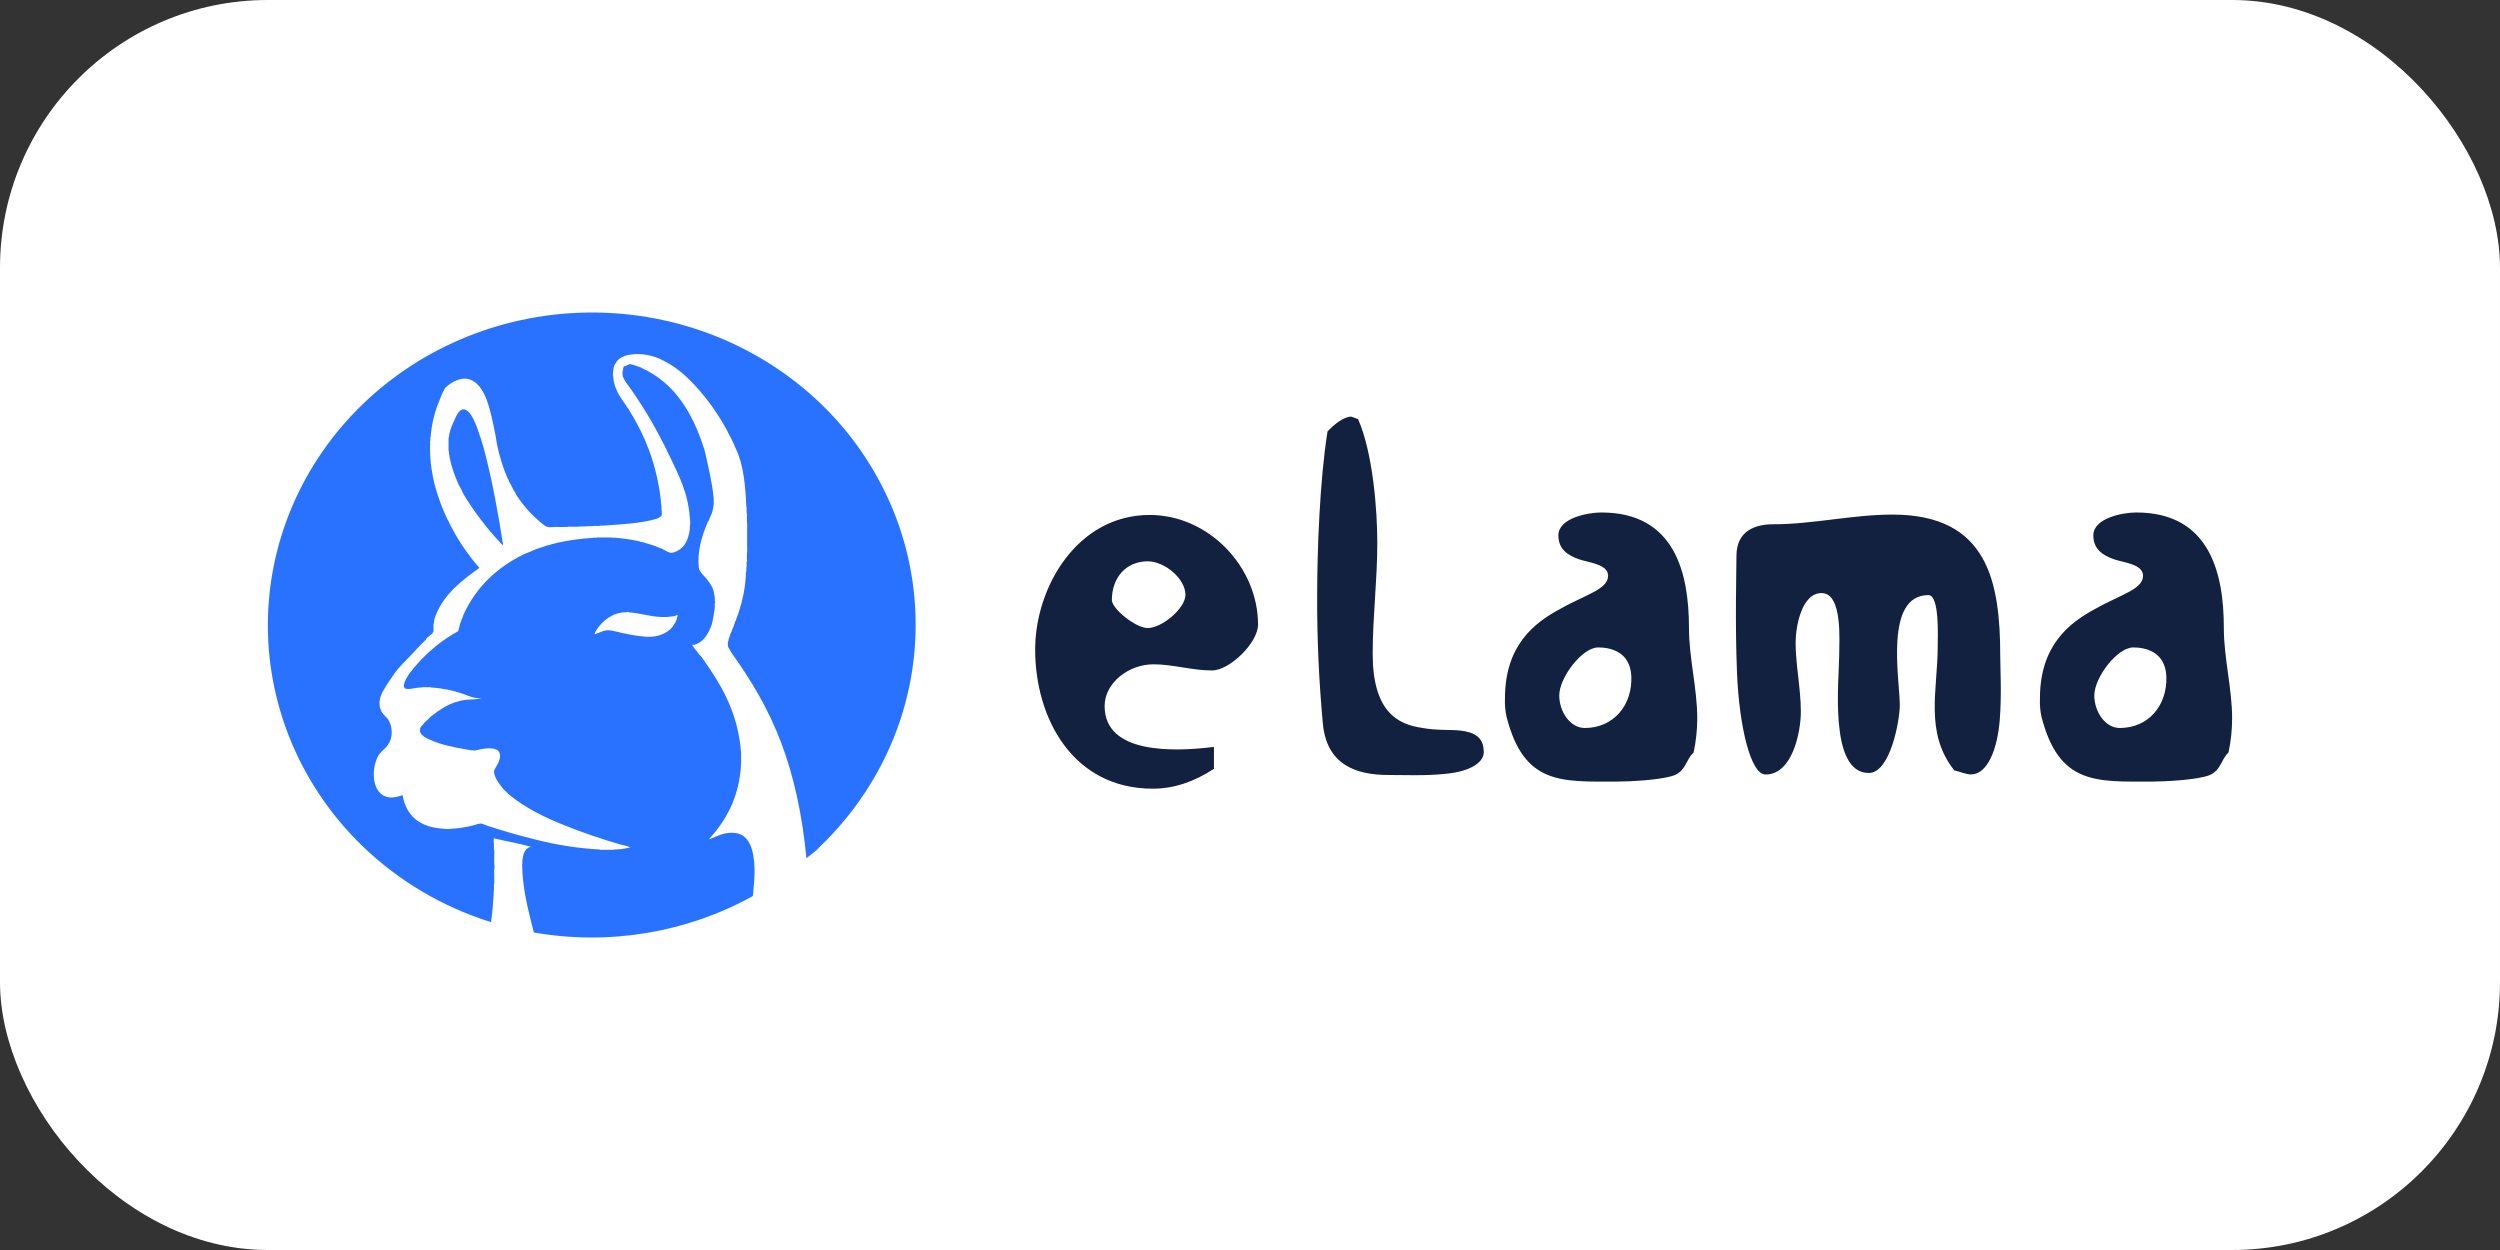 <svg width="112" height="56" viewBox="0 0 112 56" fill="none" xmlns="http://www.w3.org/2000/svg">
<rect x="0" y="0" width="112" height="56" fill="#333333" stroke="none"/>
<rect width="112" height="56" rx="12" fill="white"/>
<g clip-path="url(#clip0)">
<path d="M26.511 42C34.525 42 41.021 35.732 41.021 28C41.021 20.268 34.525 14 26.511 14C18.497 14 12 20.268 12 28C12 35.732 18.497 42 26.511 42Z" fill="white"/>
<path d="M22.472 24.374C22.477 24.38 22.517 24.436 22.538 24.4C22.316 22.995 22.07 21.615 21.734 20.322C21.725 20.271 21.708 20.232 21.696 20.181V20.171C21.677 20.136 21.677 20.082 21.66 20.046V20.037C21.622 19.921 21.591 19.804 21.555 19.693V19.68C21.456 19.425 21.395 19.172 21.272 18.905C21.18 18.709 20.997 18.337 20.766 18.338C20.538 18.338 20.417 18.695 20.326 18.892C20.203 19.131 20.125 19.39 20.095 19.657V20.147C20.157 20.754 20.344 21.244 20.548 21.715C20.625 21.834 20.683 21.975 20.751 22.103V22.116C21.238 22.928 21.816 23.684 22.472 24.375V24.374Z" fill="#2972FF"/>
<path d="M36.766 18.081C34.04 15.463 30.351 13.995 26.505 14C22.659 14.005 18.973 15.48 16.254 18.104C13.534 20.727 12.005 24.284 12 27.995C11.995 31.705 13.517 35.266 16.229 37.896C17.858 39.468 19.834 40.638 21.998 41.311C22.056 40.91 22.094 40.478 22.119 40.042C22.125 40.004 22.101 39.934 22.128 39.92V39.773C22.137 39.72 22.114 39.633 22.143 39.599V39.364C22.15 39.191 22.125 38.988 22.157 38.837V38.825C22.125 38.669 22.15 38.461 22.143 38.285V38.071C22.114 38.033 22.137 37.942 22.128 37.887V37.752C22.101 37.735 22.128 37.665 22.119 37.628V37.556C22.669 37.687 23.252 37.784 23.783 37.934C23.498 38.002 23.432 38.272 23.4 38.583C23.393 38.624 23.419 38.69 23.39 38.706C23.408 39.879 23.679 40.814 23.916 41.775C27.274 42.363 30.738 41.791 33.701 40.158C33.71 40.149 33.719 40.141 33.727 40.132C33.742 40.05 33.75 39.968 33.751 39.885C33.781 39.633 33.798 39.38 33.803 39.126V38.892C33.777 38.162 33.615 37.388 32.925 37.315C32.448 37.259 32.114 37.478 31.753 37.607C32.53 36.751 33.129 35.721 33.202 34.187V33.744C33.066 31.874 32.278 30.63 31.438 29.442C31.358 29.361 31.286 29.273 31.221 29.181C31.146 29.097 31.078 29.008 31.019 28.913V28.888H31.109C31.543 28.754 31.735 28.389 31.886 27.98C31.953 27.714 31.999 27.444 32.025 27.171C32.032 27.115 32.006 27.026 32.039 26.987V26.962C32.006 26.93 32.032 26.844 32.025 26.788C32.011 26.682 31.991 26.583 31.973 26.483C31.95 26.44 31.933 26.395 31.922 26.347V26.335C31.844 26.186 31.751 26.046 31.643 25.918C31.519 25.773 31.354 25.636 31.312 25.466C31.222 24.711 31.439 24.051 31.656 23.515C31.684 23.434 31.723 23.357 31.772 23.284C31.772 23.226 31.806 23.204 31.821 23.161C31.839 23.1 31.864 23.041 31.895 22.986C31.931 22.862 31.957 22.736 31.973 22.608V22.332C31.905 21.588 31.735 20.941 31.591 20.272C31.571 20.239 31.573 20.185 31.554 20.15V20.137C31.042 18.511 30.238 17.165 28.747 16.484C28.738 16.484 28.731 16.484 28.734 16.47C28.578 16.426 28.444 16.358 28.275 16.322C28.268 16.322 28.26 16.322 28.264 16.313C28.174 16.313 28.134 16.358 28.06 16.372C28.049 16.399 28.003 16.391 27.981 16.409H27.946C27.908 16.558 27.856 16.715 27.908 16.876C27.965 17.012 28.041 17.14 28.137 17.255C28.729 18.079 29.256 18.949 29.713 19.856C29.751 19.923 29.784 19.993 29.814 20.065C29.858 20.109 29.868 20.186 29.903 20.238C29.92 20.287 29.953 20.325 29.965 20.374C29.998 20.407 30.004 20.462 30.031 20.498C30.417 21.319 30.841 22.108 30.906 23.243C30.928 23.356 30.928 23.472 30.906 23.585C30.908 23.731 30.886 23.877 30.84 24.015C30.836 24.063 30.819 24.11 30.792 24.151C30.792 24.198 30.764 24.215 30.753 24.249C30.706 24.358 30.636 24.457 30.548 24.538C30.46 24.62 30.356 24.684 30.243 24.725C30.2 24.747 30.153 24.76 30.105 24.762C29.96 24.785 29.756 24.622 29.621 24.567C29.572 24.567 29.558 24.541 29.52 24.531C29.458 24.513 29.397 24.488 29.341 24.456C29.16 24.404 28.994 24.348 28.819 24.297C28.741 24.287 28.663 24.266 28.59 24.237C28.247 24.168 27.9 24.119 27.551 24.089C27.507 24.08 27.43 24.104 27.41 24.077H26.75C26.732 24.104 26.66 24.077 26.623 24.089C26.061 24.124 25.505 24.2 24.957 24.318C24.896 24.341 24.833 24.358 24.769 24.366C24.661 24.395 24.563 24.433 24.45 24.453C24.368 24.491 24.282 24.519 24.195 24.541C24.147 24.565 24.096 24.581 24.044 24.588C23.885 24.667 23.711 24.726 23.547 24.799C23.533 24.799 23.531 24.814 23.509 24.811C22.272 25.408 21.336 26.29 20.766 27.532C20.743 27.613 20.713 27.691 20.676 27.766C20.662 27.826 20.64 27.884 20.614 27.94C20.593 28.044 20.561 28.134 20.537 28.233V28.271C20.185 28.463 19.851 28.686 19.538 28.937C19.423 29.031 19.311 29.134 19.195 29.23C19.102 29.329 19.005 29.424 18.902 29.513C18.692 29.755 18.376 30.067 18.196 30.409C18.126 30.538 17.992 30.85 18.231 30.863H18.373C18.57 30.825 18.77 30.8 18.97 30.787H19.187C19.23 30.797 19.303 30.773 19.326 30.802C19.821 30.83 20.308 30.93 20.775 31.096C21.014 31.183 21.241 31.303 21.573 31.278C21.334 31.348 21.089 31.326 20.864 31.352C20.171 31.439 19.708 31.788 19.287 32.112C19.201 32.204 19.111 32.291 19.017 32.374C18.927 32.51 18.797 32.547 18.814 32.74C18.831 32.934 19.06 33.047 19.245 33.132C19.727 33.358 20.322 33.48 20.883 33.573C21.009 33.6 21.136 33.617 21.265 33.622C21.359 33.608 21.452 33.587 21.542 33.562C21.835 33.508 22.263 33.48 22.369 33.707C22.475 33.934 22.299 34.229 22.216 34.369C22.133 34.509 22.109 34.549 22.155 34.701C22.231 34.967 22.407 35.164 22.571 35.376C22.655 35.442 22.73 35.516 22.802 35.594C23.511 36.182 24.377 36.614 25.304 36.98C26.139 37.314 26.991 37.604 27.858 37.85C27.989 37.875 28.116 37.911 28.239 37.96C27.999 38.025 27.752 38.058 27.502 38.058C27.477 38.087 27.396 38.063 27.349 38.072H27.043C26.989 38.062 26.901 38.087 26.864 38.058C25.916 38.005 24.975 37.861 24.055 37.628C23.315 37.448 22.583 37.239 21.859 37.002C21.76 36.959 21.659 36.923 21.555 36.892C21.447 36.905 21.34 36.929 21.237 36.967C20.901 37.059 20.556 37.113 20.207 37.127C20.099 37.146 19.987 37.146 19.879 37.127C18.802 37.068 18.199 36.555 18.036 35.621C17.887 35.678 17.727 35.714 17.567 35.728C16.674 35.745 16.599 34.552 16.917 33.914C17.008 33.724 17.171 33.61 17.299 33.475C17.553 33.199 17.653 32.728 17.413 32.273C17.34 32.133 17.181 32.049 17.083 31.857C16.93 31.555 17.016 31.241 17.146 30.987C17.277 30.752 17.422 30.523 17.581 30.302C17.873 29.84 18.336 29.462 18.633 29.112C18.67 29.066 18.713 29.025 18.761 28.989C18.779 28.953 18.817 28.94 18.836 28.902C18.874 28.857 18.916 28.816 18.962 28.779C18.993 28.731 19.047 28.705 19.078 28.658C19.117 28.526 19.395 28.428 19.421 28.278V28.067C19.43 28.03 19.404 27.962 19.434 27.946C19.441 27.802 19.475 27.66 19.535 27.529C19.925 26.586 20.691 26.004 21.478 25.441C20.936 24.826 20.479 24.142 20.119 23.407V23.395C20.077 23.334 20.043 23.268 20.017 23.199C19.871 22.902 19.748 22.594 19.648 22.279C19.622 22.233 19.605 22.184 19.597 22.132C19.4 21.53 19.289 20.902 19.268 20.269V19.846C19.268 19.806 19.259 19.759 19.28 19.733C19.288 19.684 19.264 19.603 19.294 19.574V19.562C19.337 18.983 19.478 18.416 19.712 17.882C19.767 17.716 19.84 17.557 19.927 17.406C19.934 17.399 19.937 17.384 19.942 17.38C20.237 17.093 20.764 16.788 21.225 17.087C21.603 17.334 21.787 17.806 21.936 18.325C22.074 18.85 22.185 19.382 22.267 19.917C22.374 20.433 22.53 20.938 22.735 21.424C22.765 21.46 22.786 21.502 22.799 21.547V21.56C22.878 21.686 22.942 21.831 23.014 21.962V21.973C23.055 22.023 23.089 22.078 23.117 22.136V22.152C23.392 22.584 23.73 22.976 24.121 23.316C24.233 23.407 24.406 23.584 24.54 23.609C24.699 23.643 24.86 23.584 25.01 23.609H25.39C25.457 23.581 25.581 23.604 25.671 23.598H25.886C25.942 23.57 26.051 23.598 26.128 23.584H26.28C26.319 23.555 26.411 23.584 26.47 23.571H26.585C26.614 23.544 26.699 23.571 26.751 23.562H26.851C26.878 23.532 26.958 23.555 27.005 23.549C27.869 23.489 28.755 23.447 29.458 23.229C29.526 23.193 29.59 23.148 29.647 23.095V22.874C29.619 22.844 29.647 22.764 29.635 22.714C29.564 21.817 29.367 20.934 29.049 20.092C29.021 20.05 29.009 19.991 28.984 19.944V19.933C28.948 19.858 28.921 19.774 28.885 19.7V19.687C28.672 19.214 28.426 18.754 28.148 18.315C27.878 17.899 27.517 17.504 27.474 16.893V16.88C27.453 16.796 27.453 16.708 27.474 16.624V16.609C27.476 16.539 27.489 16.469 27.512 16.403C27.529 16.372 27.534 16.326 27.563 16.304C27.599 16.227 27.649 16.158 27.713 16.102C27.776 16.045 27.85 16.001 27.931 15.974C28.059 15.898 28.253 15.886 28.44 15.863H28.62C29.017 15.875 29.405 15.98 29.75 16.171C30.416 16.511 30.929 17.013 31.388 17.555C31.861 18.111 32.27 18.715 32.609 19.356V19.366C32.727 19.573 32.833 19.788 32.926 20.007V20.017C32.947 20.053 32.964 20.09 32.978 20.129C33.303 20.818 33.395 21.735 33.435 22.701C33.465 22.73 33.435 22.812 33.448 22.86V22.973C33.479 23.008 33.453 23.099 33.462 23.156V23.352C33.476 23.449 33.48 23.548 33.471 23.646V24.454C33.48 24.585 33.477 24.716 33.462 24.846V24.996C33.452 25.057 33.479 25.15 33.448 25.19V25.276C33.439 25.32 33.465 25.398 33.435 25.423V25.497C33.426 25.533 33.453 25.602 33.42 25.62C33.41 26.071 33.346 26.519 33.231 26.955C33.225 27.015 33.208 27.075 33.181 27.129C33.165 27.217 33.14 27.303 33.106 27.386C33.084 27.484 33.05 27.578 33.004 27.668C33.004 27.684 33.001 27.701 32.993 27.715C32.974 27.758 32.971 27.811 32.939 27.838C32.874 28.049 32.791 28.24 32.71 28.44C32.694 28.499 32.674 28.557 32.649 28.613C32.641 28.672 32.628 28.73 32.609 28.787V28.934C32.613 28.951 32.627 28.958 32.622 28.985C32.678 29.072 32.723 29.158 32.775 29.253C33.651 30.471 34.439 31.787 35.011 33.311C35.582 34.834 35.944 36.537 36.129 38.447C36.935 37.8 36.382 38.267 36.766 37.896C38.108 36.605 39.179 35.06 39.916 33.351C40.645 31.656 41.021 29.832 41.021 27.988C41.021 26.144 40.645 24.32 39.916 22.625C39.179 20.916 38.109 19.371 36.766 18.08V18.081ZM28.074 28.399C27.803 28.351 27.542 28.266 27.325 28.239C27.054 28.205 26.874 28.355 26.626 28.413C26.691 28.261 26.781 28.12 26.893 27.995C27.033 27.83 27.205 27.693 27.401 27.59C27.46 27.568 27.499 27.525 27.576 27.519C27.623 27.49 27.676 27.472 27.731 27.469C27.834 27.438 27.942 27.426 28.05 27.433C28.062 27.412 28.163 27.412 28.177 27.433C28.702 27.468 29.102 27.626 29.65 27.642H29.89C30.006 27.634 30.096 27.614 30.209 27.604C30.257 27.578 30.308 27.562 30.362 27.556C30.36 27.603 30.346 27.648 30.324 27.689C30.32 27.733 30.308 27.775 30.286 27.813C30.267 27.872 30.237 27.926 30.196 27.973C30.172 28.027 30.138 28.076 30.096 28.119C30.06 28.165 30.017 28.206 29.969 28.241C29.727 28.424 29.433 28.523 29.129 28.526H28.923C28.638 28.501 28.354 28.459 28.074 28.399Z" fill="#2972FF"/>
<path d="M51.673 29.761C50.575 29.761 49.487 30.583 49.487 31.633C49.487 33.78 52.551 33.69 54.385 33.461V34.442C53.481 35.036 52.572 35.333 51.646 35.333C48.047 35.333 46.375 32.159 46.375 29.1C46.375 26.31 48.257 23.07 51.508 23.07C54.156 23.07 56.36 25.401 56.36 27.981C56.36 28.801 55.086 30.036 54.297 30.036C53.408 30.038 52.551 29.761 51.673 29.761ZM49.811 26.881C49.811 27.269 50.878 28.136 51.415 28.136C52.062 28.136 53.108 27.248 53.108 26.653C53.108 25.922 52.179 25.147 51.414 25.147C50.441 25.151 49.811 25.88 49.811 26.888V26.88V26.881ZM62.194 34.719C60.755 34.719 59.43 34.263 59.264 32.411C59.087 30.513 59.002 28.608 59.009 26.702C59.009 24.626 59.127 21.497 59.473 19.328C59.73 19.058 60.17 18.666 60.54 18.666L60.844 18.78C61.519 20.333 61.703 22.89 61.703 24.33C61.703 25.994 61.496 27.641 61.496 29.281C61.496 31.883 62.61 32.455 63.723 32.611C64.326 32.727 64.931 32.681 65.397 32.727C66.07 32.796 66.442 33.047 66.466 33.595C66.557 34.167 65.815 34.575 64.748 34.668C63.893 34.763 62.844 34.719 62.194 34.719ZM75.04 34.72C74.478 34.948 72.971 35.015 72.436 35.015C69.951 35.015 68.278 35.174 67.493 32.114C67.435 31.845 67.411 31.569 67.422 31.293C67.422 28.941 68.699 27.915 69.905 27.275C70.463 26.955 71.042 26.725 71.487 26.475C71.88 26.246 72.043 26.039 72.043 25.791C72.043 25.266 71.137 25.198 70.742 25.057C70.231 24.877 69.815 24.602 69.815 23.986C69.815 23.208 71.137 22.959 71.738 22.959C75.041 22.959 75.666 25.678 75.666 28.141C75.666 29.491 76.037 30.837 76.037 32.184C76.037 32.697 75.981 33.211 75.873 33.714C75.525 34.034 75.546 34.487 75.04 34.719V34.72ZM69.855 31.155C69.855 31.884 70.344 32.614 70.998 32.614C72.273 32.614 73.131 31.611 73.084 30.309C73.039 29.144 72.067 29.005 71.599 29.005C70.88 29.005 69.855 30.356 69.855 31.155ZM88.298 34.695C88.064 34.695 87.788 34.558 87.555 34.515C86.208 32.824 86.809 30.907 86.809 28.966C86.809 28.557 86.901 26.661 86.394 26.661C84.397 26.661 85.111 30.45 85.111 31.592C85.111 32.256 84.694 34.629 83.721 34.629C81.912 34.629 82.396 30.429 82.396 29.355C82.396 28.736 82.561 26.57 81.607 26.57C80.701 26.57 80.444 28.101 80.444 28.784C80.444 29.813 80.678 30.839 80.678 31.888C80.678 32.781 80.305 34.698 79.098 34.698C78.423 34.698 77.916 32.529 77.817 30.132C77.726 27.918 77.793 25.542 77.793 24.903C77.793 23.783 78.63 23.487 79.441 23.487C81.229 23.487 82.993 23.053 84.783 23.053C89.077 23.053 89.611 26.09 89.611 29.422C89.611 29.881 89.68 31.115 89.589 32.256C89.481 33.577 89.038 34.695 88.297 34.695H88.298ZM99.005 34.72C98.445 34.948 96.938 35.015 96.402 35.015C93.919 35.015 92.249 35.174 91.459 32.114C91.401 31.845 91.377 31.569 91.389 31.293C91.389 28.941 92.672 27.915 93.873 27.275C94.429 26.955 95.011 26.725 95.453 26.475C95.849 26.246 96.008 26.039 96.008 25.791C96.008 25.266 95.103 25.198 94.711 25.057C94.198 24.877 93.781 24.602 93.781 23.986C93.781 23.208 95.103 22.959 95.704 22.959C98.999 22.959 99.628 25.678 99.628 28.141C99.628 29.491 99.999 30.837 99.999 32.184C99.999 32.697 99.944 33.211 99.836 33.714C99.492 34.034 99.513 34.487 99.005 34.719V34.72ZM93.825 31.155C93.825 31.884 94.312 32.614 94.963 32.614C96.243 32.614 97.099 31.611 97.053 30.309C97.008 29.144 96.031 29.005 95.572 29.005C94.848 29.005 93.825 30.356 93.825 31.155Z" fill="#11213F"/>
</g>
<defs>
<clipPath id="clip0">
<rect width="88" height="28" fill="white" transform="translate(12 14)"/>
</clipPath>
</defs>
</svg>
